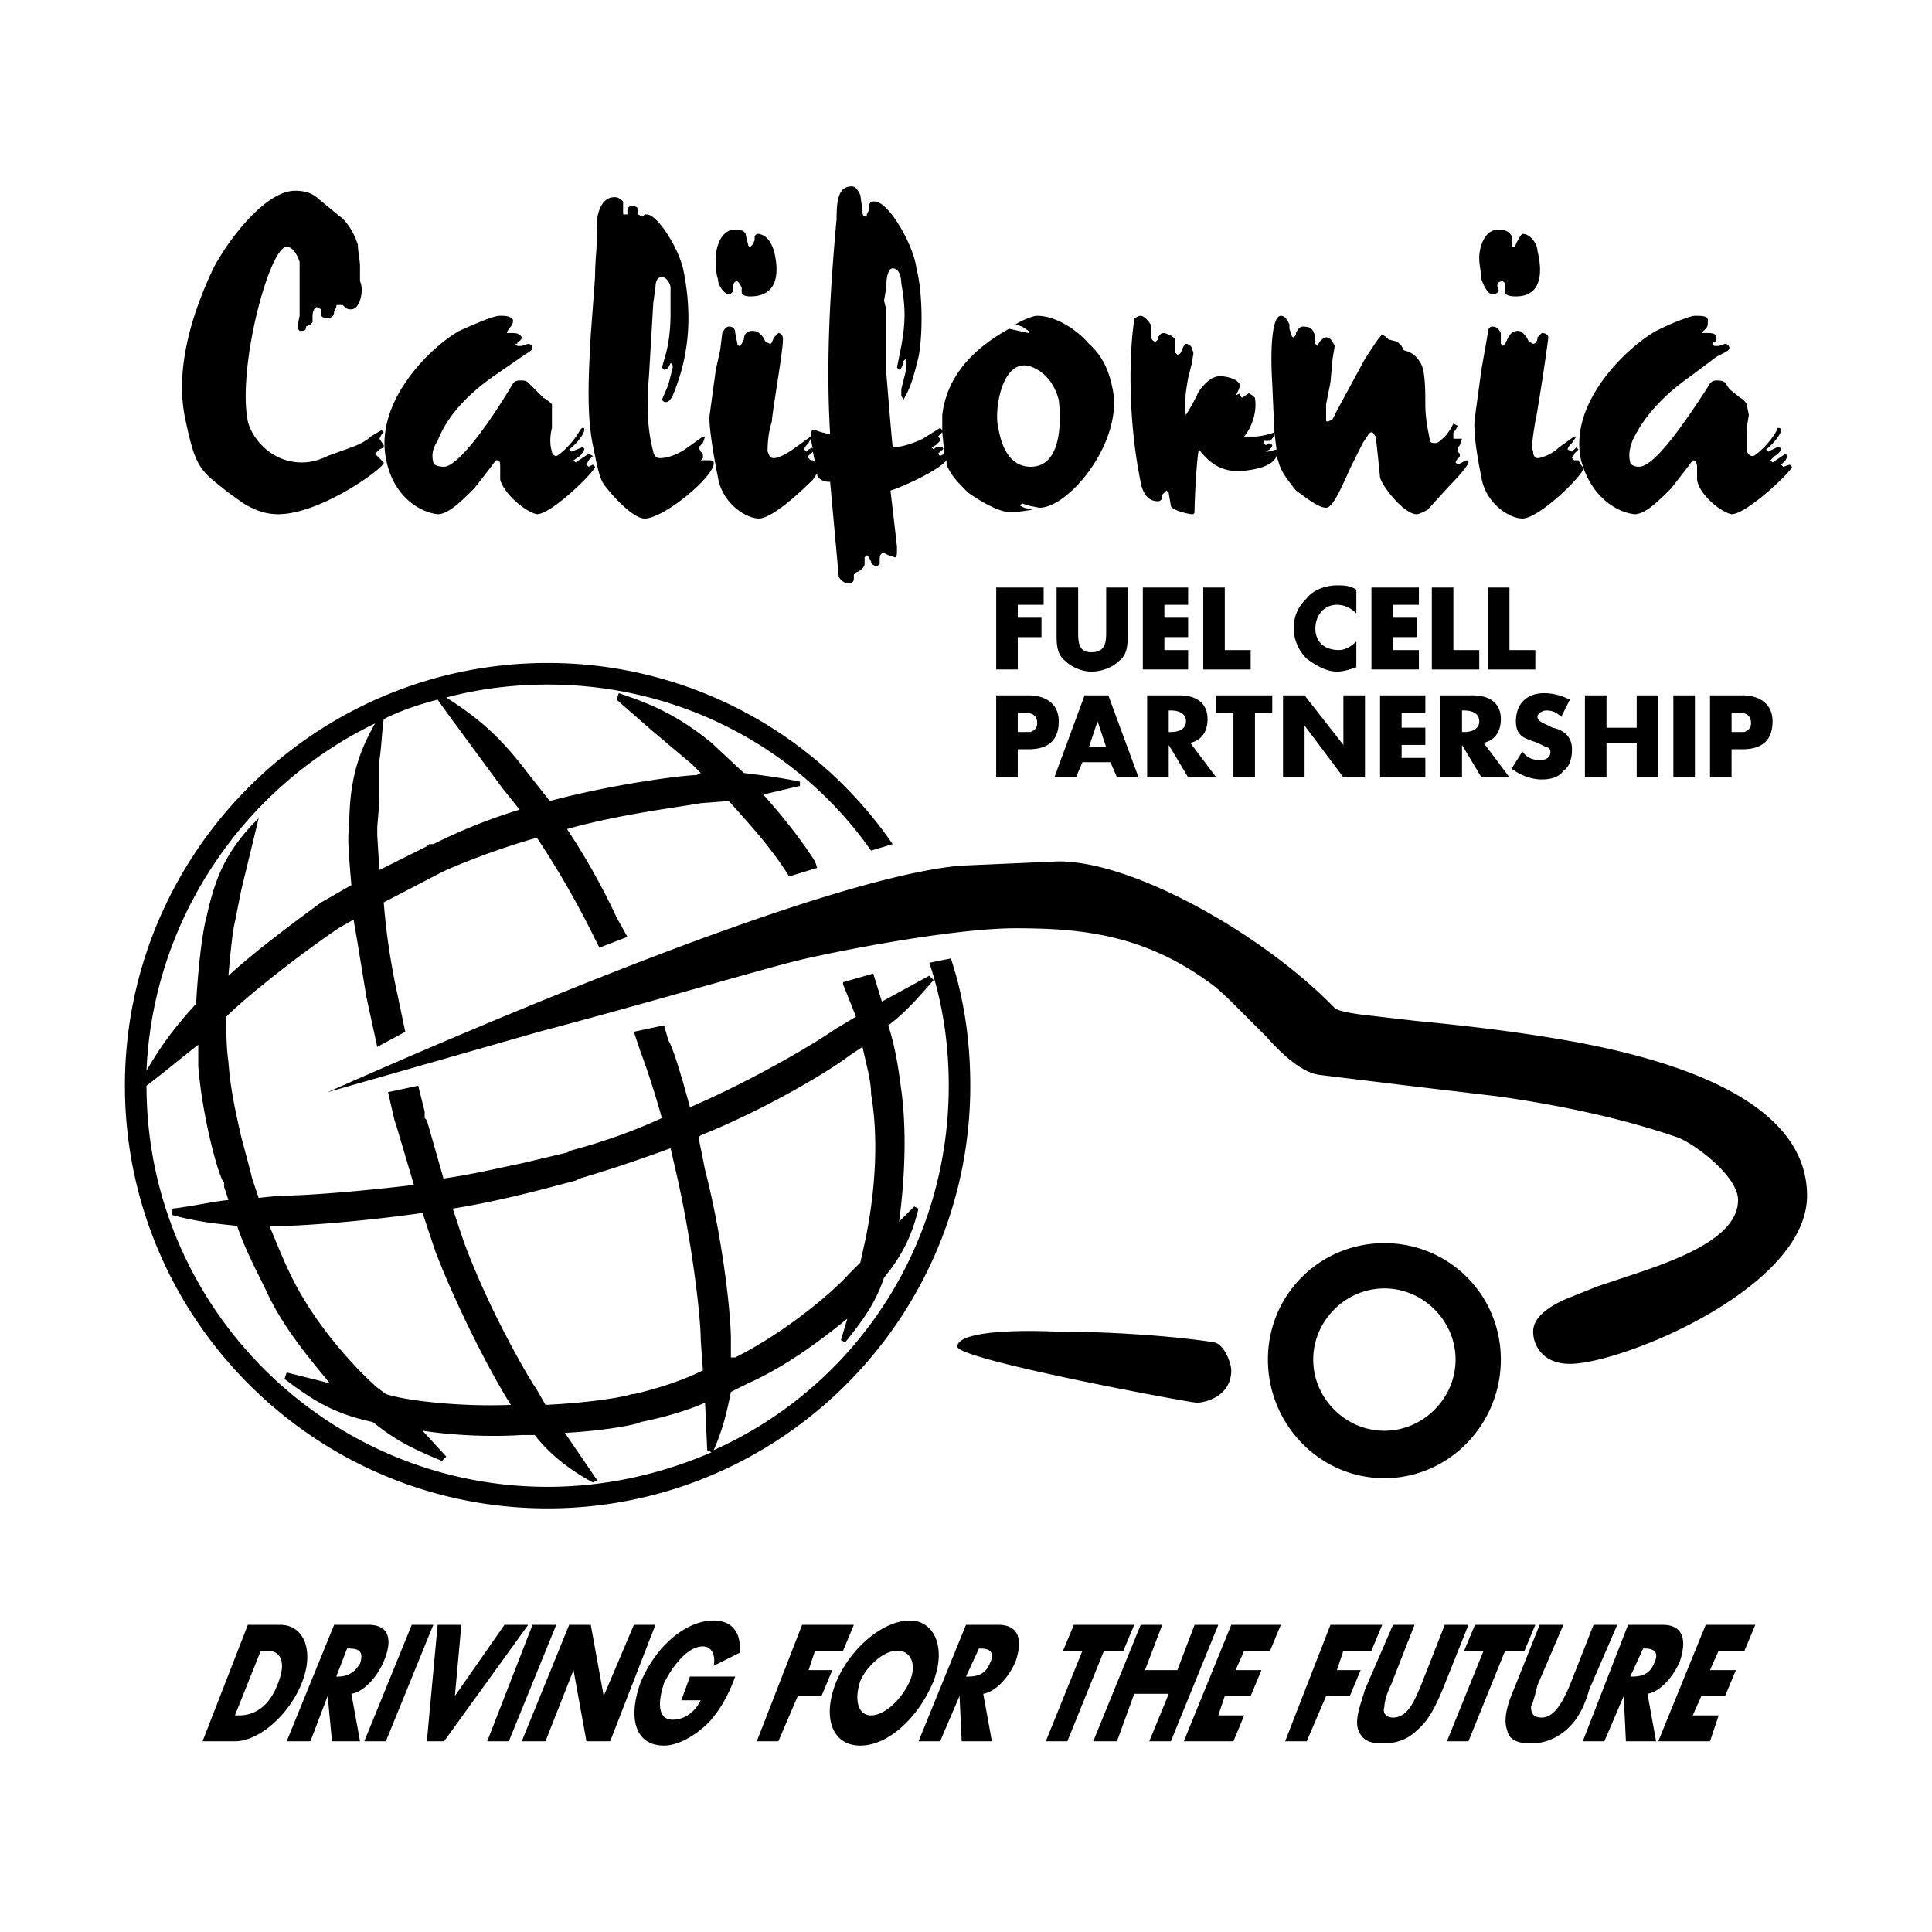 <svg xmlns="http://www.w3.org/2000/svg" width="2500" height="2500" viewBox="0 0 192.756 192.756"><g fill-rule="evenodd" clip-rule="evenodd"><path fill="#fff" d="M0 0h192.756v192.756H0V0z"/><path d="M126.5 135.645c0 6.455 5.164 11.834 11.619 11.834s11.619-5.379 11.619-11.834-5.164-11.617-11.619-11.617-11.619 5.161-11.619 11.617zm4.52 0c0-3.873 3.227-7.1 7.1-7.1s7.102 3.227 7.102 7.1-3.229 7.102-7.102 7.102-7.1-3.229-7.1-7.102zM116.172 60.339h2.367v-1.722h-4.518v8.176h4.518v-1.937h-2.367v-1.291h2.367V61.63h-2.367v-1.291zm-3.656-1.721h-2.152v4.303c0 1.076 0 2.152-1.506 2.152-1.291 0-1.291-1.076-1.291-2.152v-4.303h-2.152v4.519c0 1.075 0 2.151.861 2.797.646.645 1.721 1.075 2.582 1.075 1.076 0 2.152-.43 2.797-1.075.861-.646.861-1.722.861-2.797v-4.519zm14.845-13.125l.215.646c.215.86.861 1.721 1.721 2.797.646.43 2.152 1.721 3.014 1.721.645 0 1.506-1.937 2.365-3.873l1.291-2.582c.432-.646.646-1.075.861-1.075s.215.215.43.43l.215 1.937.217 2.151c.215.861 2.367 3.658 3.658 3.658.215 0 .645-.216 1.074-.431l2.152-2.367c1.076-1.076 1.936-2.151 1.936-2.366 0-.216-.215-.216-.215-.216l-.43.216-.43.215-.215-.215.215-.431c.215 0 .215-.215.215-.431l-.215-.215c0-.215 0-.431.215-.646l.215-.645h-.862v-.43c0-.215 0-.215.217-.431l.215-.43-.432-.215-.215.43-.43.646c-.43.43-.861.86-1.076.86-.43 0-.646 0-.646-.43-.215-1.076-.43-2.151-.43-3.442 0-1.076 0-2.367-.215-3.443-.215-.86-.861-1.721-1.936-1.937l-.217-.43-.43-.431-.861-.215c-.215-.215-.43-.43-.645-.43s-.861 1.076-1.721 2.367l-2.799 5.164-.43.861-.43.215c-.215 0-.215 0-.215-.215v-1.506l.43-2.152.215-2.367.215-1.291c-.215-.431-.43-.861-.859-.861-.215 0-.432.215-.646.43l-.215.431-.215-.215v-.646c-.215-.86-.43-1.075-1.291-1.075-.215 0-.43.215-.646.645v.215l-.215.215c-.215 0-.215-.215-.43-.86v-.431c-.215-.43-.432-.86-.861-.86-.859 0-1.074 3.228-.859 6.67l.215 4.949.215 1.721-.861.215h-.215c.432-.215.646-.431.646-.646l-.215-.215-.432.215-.215-.215v-.215h.646c.215-.215.43-.431.43-.86-.43.215-1.506.43-1.938.43h-1.074c.859-1.075 1.289-2.582 1.074-3.873 0 0-.43-.43-.645-.43l-.645.43-.217-.215v-.215l-.43.215s.43-.646.43-1.076c-.215-.645-1.506-.86-1.936-.86-.861 0-1.506.646-2.152 1.506l-.645 1.291-.646 1.076c-.215-1.076 0-2.367.215-3.657l.432-1.722c0-.431.215-.861 0-1.076 0-.43-.432-.646-.646-.646l-.215.215-.215.43c0 .215-.215.431-.43.431l-.217-.215v-1.291c-.215-.43-1.076-.646-1.076-.646-.43 0-.43.215-.645.43v.215l-.215.215c-.215 0-.432-.215-.432-.43v-1.076c0-.216-.645-1.076-1.074-1.076-.215 0-.646.215-.646.431-.645 4.518-.43 10.973.646 16.137.215 1.291.859 1.936 1.721 1.936.43 0 .43-.43.43-.645l.215-.215.217-.215.215.215.215 1.29c0 .431 1.721.861 2.152.861.215 0 .215-.216.215-.216 0-1.291.215-5.378.43-6.239.861 1.075 1.938 2.151 3.873 2.151.65.002 3.447-.213 3.876-1.504zm-32.92.43v.431c.431 1.075 1.076 1.721 2.152 2.797 1.506 1.075 3.227 1.936 4.088 1.936 1.291 0 1.936-.215 2.367-.215l-.861-.215-.43-.216.215-.215.645.215 1.076.216c3.012 0 8.391-6.67 7.316-11.834-.217-1.075-.646-3.012-2.367-4.519-1.076-1.291-3.229-2.797-5.164-2.797-.43 0-1.506.431-2.152.86l.646.216.645.43v.215l-1.936-.43c-3.873 2.151-6.24 4.949-6.67 8.606v1.506l-.215-.215-1.721 1.076c-.86.43-2.152.86-3.012.86-.215-2.151-.431-4.948-.646-7.531v-6.239l-.215-.86.215-1.291c0-1.076.215-1.937.646-1.937.646 0 .86.86.86 1.506.431 2.366.431 3.873 0 6.239l-.43 2.152.215.215c.215 0 .215-.215.43-.646v-.215l.215-.215v.215c.215.43 0 1.075-.215 1.937l-.215.86v.646l.215.43.215-.43c.646-1.076 1.076-3.012 1.291-3.873.43-2.151.43-6.455-.215-8.821-.215-2.152-2.797-6.885-4.303-6.67-.431 0-.431.43-.431.86l-.214.431v.215c-.431 0-.431-.215-.431-.646l-.215-1.506c-.216-.43-.431-.861-.861-.861-1.291 0-1.506 1.292-1.506 3.227-.646 7.101-1.076 14.201-.646 21.517l-.86-.215-.646-.216c-.215 0-.43 0-.43.431v.215l-1.506 1.076c-.86.646-1.721 1.076-2.152 1.076-.43 0-.43-.215-.645-.646 0-.431 0-1.721.43-3.012 0-.861 1.292-7.961 1.077-8.392a.463.463 0 0 0-.431-.43l-.215.215-.216.215c-.215.43-.215.646-.43.646l-.43-.215-.215-.43c-.215-.215-.43-.646-1.075-.646-.646 0-.861.431-.861.861l-.215.43-.215.215c-.215 0-.215-.215-.215-.215l-.215-1.076c0-.43-.215-.645-.645-.645-.215 0-.431.215-.646.645l-.216 1.721-.43 1.937-.646 4.734c0 1.291.43 3.873.86 6.024.431 2.582 2.797 4.089 4.088 4.089s4.088-2.582 5.379-3.874l.43-.645v.215c.216.43.646.646 1.291.646l.861 9.467c.215.431.645.646.86.646.646 0 .646-.215.646-.646v-.215l.215-.215c.646-.215.86-.646.86-.86v-.646l.216-.215.214.215.215.431c0 .215.215.43.646.43l.214-.215v-.43c0-.216 0-.646.431-.646l.43.215.646.215c.215 0 .215-.215.215-1.075l-.645-5.594c.862-.216 4.735-1.937 5.595-3.013zm-.43-2.797l.215 2.151-.43.216-.215-.216.215-.215c.215-.215.43-.215.215-.431h-.646l-.215.216-.215-.216.43-.215.43-.43v-.215l-.215-.215.215-.215.216-.215zm-12.909 1.936l.215 1.076-.215-.216h-.215l-.215-.215c-.215-.215 0-.215.215-.431l.215-.214zm-.215-1.291l.215 1.076v-.216l-.43.216-.215.215-.215-.215c0-.216.215-.431.431-.646l.214-.43zm-13.771-4.303c1.721-4.088 1.937-8.177 1.076-12.479-.431-2.151-2.582-5.594-3.657-5.594h-.216l-.215.215-.431-.215v-.431c0-.215-.215-.43-.646-.43a.462.462 0 0 0-.43.43v.431h-.215c-.215 0-.215 0-.215-.215v-1.076c-.215-.215-.43-.431-.861-.431-1.506 0-1.936 2.151-1.721 3.658 0 1.076-.215 2.582-.215 4.303l-.431 5.81c-.215 3.873-.43 7.961.215 10.973.43 2.152.646 3.228 1.076 3.874s2.797 3.443 4.088 3.443c1.937 0 7.101-4.304 6.885-5.594 0-.216-.215-.216-.645-.216h-.646l.215-.215v-.431l-.215-.215-.215-.431.43-.43.216-.646h-.216l-1.506 1.076c-.861.646-1.937 1.076-2.797 1.076-.43 0-.645-.431-.645-.646-.646-2.367-.646-4.949-.431-7.531l.431-7.315.215-1.506c0-.646.215-1.076.645-1.076.431 0 .861.646.861 1.076v2.581c0 1.722-.215 3.013-.43 3.874l-.431 1.506.215.215c.215 0 .43-.215.43-.215l.215-.431c.215 0 .215.215.215.431l-.431 1.721-.646 1.506c.215.215.215.215.431.215.218.001.433-.215.648-.645zm-21.301-6.455c-3.012 1.722-8.391 7.101-7.315 12.695.646 3.658 3.227 5.378 5.164 5.594 1.076 0 2.367-1.292 3.658-2.582l1.506-1.937.646-.861c.43 0 .43.216.43.646v1.291c.43 1.506 2.582 3.227 3.657 3.443 1.507 0 5.81-4.304 5.81-4.733l-.215-.215-.43.215-.215-.215.215-.431.43-.43-.43-.216-.646.431-.646.431-.215-.216.645-.43c.216-.216.431-.646.431-.646 0-.216-.215-.216-.215-.216l-1.076.431-.215-.215c1.075-.861 1.506-1.721 1.506-1.937 0-.215 0-.215-.215-.215l-.216.215c-.645 1.291-2.151 2.583-2.366 2.583s-.43-.216-.43-.431c-.215-.646-.215-1.506 0-2.367v-2.367s-.431-.431-.861-.646l-.861-.861-.645-.646c-.215-.215-.431-.215-.861-.215-.431 0-.646.215-.861.645-3.658 6.024-5.81 7.961-6.67 7.961-.646 0-1.076-.215-1.076-.43-.215-.861 0-1.507.43-2.152 1.076-2.797 3.443-4.949 5.595-6.455l2.797-1.937c.646-.43 1.075-.646 1.075-.86 0-.215-.215-.431-.43-.431l-.646.215h-.431l-.215-.215h.215v-.215c.215 0 .431-.215.431-.43-.215-.43-.646-.43-1.076-.43h-.43l.215-.43c.215-.215.43-.431.43-.86-.215-.431-.861-.431-1.291-.431-.644.002-2.151.648-4.087 1.508zm-24.528-6.239c-2.151 4.518-3.873 10.112-2.796 15.062.86 4.087 1.291 4.948 3.227 6.455l1.076.861 1.506 1.075c1.076.646 2.151 1.076 3.443 1.076 4.303 0 10.758-4.733 10.542-5.164l-.431-.431-.43-.431.215-.215.215-.215.431-.216v-.215l-.431-.645.215-.43.215-.215-.215-.216-1.076.646c-.43.431-1.291.86-1.937 1.076l-2.367.861c-.861.43-1.722.646-2.582.646-3.012 0-4.949-2.367-5.379-4.088-1.076-5.379 2.151-17.428 3.873-17.428.646 0 1.076.861 1.291 1.506v5.378l-.215 1.076c0 .215.215.43.215.43.43 0 .645 0 .645-.43l.43-.216.215-.214v-.646c0-.431.216-.861.431-.861l.431.215v.43c0 .216 0 .431.645.431.431 0 .646-.215.646-.646l.215-.43c0-.215 0-.215.215-.215h.43l.215.215c.216.215.431.215.646.215.861 0 1.291-1.937.861-2.797v-1.506c0-.646-.215-1.506-.215-2.152-.215-.646-.646-1.721-1.506-2.583l-2.367-1.936c-.646-.646-1.506-.861-2.366-.861-3.227.002-7.1 5.596-8.176 7.748zm52.714 2.367c0 .215.215.43.86.43 3.013 0 2.797-2.797 2.366-4.518-.215-.646-.645-1.721-1.721-1.721l-.215.215v.43l-.215.431-.216.215c-.215 0-.215-.215-.215-.215l-.215-.861c0-.43-.43-.645-1.076-.645-1.506 0-1.936 1.936-1.936 2.796 0 .861 0 1.506.215 2.152 0 .645.646 1.506 1.076 1.506.215 0 .43-.215.43-.431 0-.431 0-.86.431-.86l.215.215.215.43v.431h.001zm31.63 10.757c.215 1.722.43 6.67-2.797 6.67-2.367 0-3.014-2.582-3.229-3.873-.43-1.506.215-6.24 2.582-6.24.646 0 1.506.43 2.152 1.076.645.646 1.075 1.507 1.292 2.367zm42.17-3.012l-.645 4.734c-.215 1.291.215 3.873.645 6.024.432 2.582 2.797 4.089 4.088 4.089 1.723 0 6.24-4.519 6.025-4.949 0-.215 0-.215-.215-.43l-.215-.431h-.432l-.215-.215c0-.215.215-.215.215-.431l.432-.43-.215-.216-.217.216-.215.215-.43-.215c0-.216.215-.431.43-.646l.432-.646h-.217l-1.506 1.076c-.645.646-1.721 1.076-2.15 1.076-.217 0-.432-.215-.432-.646-.215-.431 0-1.721.215-3.012.217-.861 1.291-7.961 1.291-8.392 0-.215-.215-.43-.645-.43l-.215.215-.215.215c0 .43-.217.646-.432.646l-.43-.215-.215-.43c-.217-.215-.432-.646-.861-.646-.645 0-.861.431-1.076.861l-.215.43-.215.215-.215-.215v-1.076c-.215-.43-.432-.645-.861-.645-.215 0-.43.215-.43.645l-.644 3.659zm2.367-7.745c0 .215.215.43 1.076.43 2.797 0 2.582-2.797 2.152-4.518 0-.646-.646-1.721-1.508-1.721l-.215.215-.215.43c-.215.215-.215.646-.43.646s-.215-.215-.215-.215v-.861c-.217-.43-.646-.645-1.291-.645-1.508 0-1.938 1.936-1.938 2.796 0 .861.215 1.506.215 2.152.215.645.646 1.506 1.076 1.506s.646-.215.646-.431c-.217-.431-.217-.86.43-.86l.215.215v.861h.002zm-48.627 31.198h2.584v-1.722h-4.734v8.176h2.15v-3.227h2.367V61.63h-2.367v-1.291z"/><path d="M165.229 33.013c1.723-.86 3.443-1.506 3.873-1.506.646 0 1.291 0 1.291.431 0 .43 0 .646-.215.86l-.43.43h.645c.217 0 .861 0 .861.43 0 .215 0 .43-.215.43l-.215.215.215.215h.43l.646-.215c.215 0 .43.215.43.431 0 .215-.43.43-1.291.86l-2.582 1.937c-2.15 1.506-4.518 3.658-5.809 6.455-.215.645-.432 1.291-.215 2.152 0 .215.43.43.859.43 1.076 0 3.014-1.937 6.885-7.961.217-.43.432-.645.861-.645.215 0 .646 0 .861.215l.43.646 1.076.861c.43.215.645.646.645.646l.217 1.076-.217 1.291v2.367c.217.215.217.431.646.431.215 0 1.721-1.292 2.367-2.583v-.215c.215 0 .43 0 .43.215 0 .216-.43 1.076-1.506 1.937l.215.215.861-.431c.215 0 .43 0 .43.216 0 0-.215.43-.646.646l-.43.43.215.216.646-.431.645-.431.217.216-.217.43-.43.431.215.215.646-.215.215.215c0 .43-4.52 4.733-6.025 4.733-1.076-.216-3.227-1.937-3.443-3.443V46.57c0-.43-.215-.646-.43-.646l-.645.861-1.506 1.937c-1.291 1.291-2.582 2.582-3.658 2.582-1.938-.216-4.518-1.937-5.379-5.594-1.075-5.596 4.519-10.975 7.531-12.697zM122.197 64.857v-6.239h-2.15v8.176h4.732v-1.937h-2.582zm13.125-3.658v-2.367c-.646-.43-1.291-.43-1.938-.43-1.074 0-2.365.43-3.012 1.291-.859.861-1.291 1.722-1.291 3.012 0 1.076.432 2.151 1.291 3.012.861.646 1.938 1.291 3.012 1.291.646 0 1.291-.215 1.938-.43v-2.582c-.43.43-1.076.86-1.721.86-1.506 0-2.367-.86-2.367-2.151s.861-2.366 2.15-2.366c.862 0 1.509.43 1.938.86zm3.658-.86h2.582v-1.722h-4.734v8.176h4.734v-1.937h-2.582v-1.291h2.367V61.63h-2.367v-1.291zm6.024 4.518v-6.239h-2.15v8.176h4.732v-1.937h-2.582zm5.594 0v-6.239h-2.15v8.176h4.732v-1.937h-2.582zM92.72 96.056c1.291 3.872 1.937 7.96 1.937 12.265 0 16.137-9.467 30.121-23.453 36.361.861-1.936 1.291-3.658 1.721-5.809l1.722-.861c3.873-1.721 7.53-4.518 9.897-6.455l-.646 2.152.43.215c1.721-2.152 3.012-3.873 3.873-6.455 1.936-2.367 2.797-4.303 3.442-6.885l-.43-.215-1.506 1.506c.43-3.229.86-8.393.215-13.125-.215-1.506-.43-3.658-1.291-6.455 1.722-1.291 3.013-2.797 4.519-4.518l-.431-.432-4.733 2.582-.861-2.797-3.012.861v.215l1.291 3.227-2.152 1.291c-2.151 1.508-8.391 5.166-14.416 7.748-.86-3.229-1.721-6.025-2.152-6.672l-.43-1.506-3.013.645.646 1.938s1.076 2.797 2.151 6.67c-2.797 1.291-5.809 2.367-9.037 3.229l-.43.215-4.518 1.074c-2.152.432-4.734 1.076-7.746 1.508v.215l-1.721-6.025-.215-.215v-.645l-.646-2.582-3.012.645.646 2.797.215.646 1.722 5.809c-5.379.646-10.759 1.076-13.34 1.076l-2.151.215-.646-1.936-.215-.861-.861-3.229c-.43-1.936-1.075-4.518-1.291-7.529-.215-1.506-.215-3.014-.215-4.52 1.722-1.721 6.455-5.593 11.188-8.821l1.506-.86c.431 2.367.861 5.164 1.292 7.746l1.076 4.949 2.797-1.508-.86-4.086a67.26 67.26 0 0 1-1.291-8.822l5.379-2.798.43-.215.431-.215a76.032 76.032 0 0 1 9.036-3.228 87.99 87.99 0 0 1 5.379 9.252l.861 1.721 2.797-1.076-1.076-1.937a67.798 67.798 0 0 0-4.949-8.821c5.379-1.506 10.973-2.152 13.34-2.583l2.797-.215c1.937 2.151 4.303 4.733 6.024 7.53l2.797-.86-.215-.646c-1.506-2.367-3.442-4.733-5.164-6.67l3.658-.86v-.431c-2.151-.431-3.873-.646-5.594-.86l-3.228-3.013c-3.443-2.797-6.024-3.873-9.252-4.948l-.215.646 3.443 3.012 4.087 3.442.86.861-.43.215c-1.291 0-8.176.861-14.631 2.582l-2.367-3.012c-2.797-3.658-4.949-5.379-7.961-7.315 3.227-.861 6.67-1.292 10.112-1.292 13.341 0 25.174 6.455 32.274 16.568l2.152-.646a41.715 41.715 0 0 0-34.426-18.073c-23.236 0-42.171 18.934-42.171 42.172 0 23.236 18.935 42.172 42.171 42.172 23.239 0 42.172-18.936 42.172-42.172 0-4.52-.646-8.822-1.937-12.695l-2.149.432zm3.012-9.683c-13.555 1.292-46.044 15.061-63.042 22.592l6.025-1.721 15.061-4.305c11.404-3.012 23.667-6.668 26.68-7.314 5.809-1.291 15.492-3.013 20.87-3.013 6.67 0 12.91.646 19.58 5.594.861.646 1.723 1.506 2.582 2.367l2.797 2.797c1.721 1.936 3.658 3.658 5.379 3.873l8.822 1.076 9.037 1.074c6.023.861 12.264 2.152 17.857 4.088 1.721.646 6.025 3.873 6.025 6.24 0 3.443-4.949 5.594-10.113 7.316l-3.873 1.291-3.227 1.291c-1.938.861-3.229 1.936-3.229 3.227 0 1.506 1.076 3.227 3.658 3.227 5.164 0 23.668-7.529 23.668-16.781 0-8.82-11.404-13.125-22.807-15.277-5.811-1.076-11.619-1.721-16.137-2.15l-5.596-.646c-1.506-.215-2.367-.43-2.582-.645-7.1-7.316-20.01-14.631-27.539-14.631l-9.896.43zm25.389 47.551c-4.088-.645-10.543-1.076-15.922-1.076-5.379-.215-9.682.215-9.682 1.506s23.237 5.596 23.883 5.596c.861 0 3.443-.646 3.443-3.229.001-.647-.646-2.582-1.722-2.797zm-51.208-20.656c6.455-2.582 12.91-6.455 14.846-7.961l1.291-.859c.431 1.936.86 3.443.86 4.732 1.076 6.24-.215 12.91-.646 14.848l-.43 1.936-1.076 1.076c-1.506 1.721-6.239 5.809-11.404 8.391h-.43v-1.721c0-2.797-.86-10.328-2.582-16.998l-.646-3.229.217-.215zm-12.479 4.519l.43-.215c3.658-1.076 6.671-2.152 9.037-3.014l.646 2.797c1.506 6.672 2.367 13.986 2.367 16.354l.215 3.012c-1.721.861-4.088 1.721-6.885 2.367h-.215c-.43.215-3.873.861-8.606 1.076l-.861-1.506c-1.291-1.938-4.948-8.393-7.315-14.848l-1.076-3.227c5.378-.86 10.541-2.366 12.263-2.796zm-29.262 4.518c1.936 0 7.96-.43 13.985-1.291l1.291 3.873c2.582 6.67 6.239 13.34 7.53 15.277-5.164.215-10.543-.432-12.479-1.076l-.861-.646c-1.506-1.291-6.024-5.809-8.606-11.188-.86-1.721-1.506-3.443-2.152-4.949h1.292zM37.639 82.5l.215-2.582V75.83c.215-1.291.215-2.582.431-4.088 1.721-.861 3.658-1.507 5.379-1.937l1.076 1.506 5.379 7.315 1.721 2.152a55.201 55.201 0 0 0-8.606 3.442h-.43l-.215.215-4.734 2.366-.215-3.442V82.5h-.001zm-.215-10.327c-1.722 3.012-2.582 5.809-2.582 10.328-.215 1.075 0 3.228.215 5.81l-3.012 1.721c-3.228 2.367-6.67 4.949-9.252 7.314.215-2.582.431-4.518.646-5.378l.645-3.227 1.722-7.101-.646.646c-2.582 2.796-3.657 5.163-4.519 9.036-.43 1.506-.86 4.95-1.075 8.821-2.152 2.367-3.442 4.09-4.949 6.67.645-15.276 9.898-28.4 22.807-34.64zm17.212 76.167c-21.946 0-40.019-17.857-40.019-40.02 1.721-1.291 3.228-2.582 5.164-4.088v2.15c.431 5.379 2.152 11.404 2.582 11.619v.43l.43 1.291c-1.937.215-3.657.646-5.594.861v.646c2.367.645 4.304.859 6.455 1.074.646 1.938 1.721 4.088 2.797 6.24 1.722 3.873 4.518 7.1 6.455 9.467l-.86-.215-3.443-.861-.215.646c2.582 1.936 4.734 3.441 8.822 4.303 2.367 1.936 4.303 2.797 6.885 3.873l.431-.432-2.367-2.58c2.797.43 6.455.645 9.897.43h1.291c1.506 1.936 3.443 3.443 5.81 4.734l.43-.217-3.228-4.732c4.088-.215 7.315-.861 7.531-1.076 2.151-.43 4.518-1.076 6.455-1.936l.215 4.732.43.215c-4.95 2.155-10.544 3.446-16.354 3.446zm44.755-70.789h2.15v-2.797h1.076c1.938 0 3.014-.86 3.014-2.797 0-1.722-1.291-2.582-3.014-2.582H99.39v8.176h.001zm11.402-1.506l.646 1.506h2.152l-3.014-8.176h-2.367l-3.012 8.176h2.152l.645-1.506h2.798zm-9.252-4.948h.217c.859 0 1.721 0 1.721 1.076 0 .43-.215.646-.645.86h-1.293v-1.936zm8.822 3.443h-1.721l.861-2.582.86 2.582zm6.241-3.658h.215c.646 0 1.506.215 1.506 1.076 0 .861-.859 1.076-1.506 1.076h-.215v-2.152zm2.15 3.227c1.076-.215 1.723-1.076 1.723-2.366 0-1.722-1.291-2.367-2.797-2.367h-3.229v8.176h2.152v-3.228l1.936 3.228h2.797l-2.582-3.443zm6.455 3.442v-6.454h1.723v-1.722h-5.596v1.722h1.723v6.454h2.15zm2.797-8.176v8.176h2.152v-5.164l3.873 5.164h2.152v-8.176h-2.152v4.948l-3.873-4.948h-2.152zm11.834 1.722h2.367v-1.722h-4.518v8.176h4.518v-1.936h-2.367v-1.292h2.367v-1.721h-2.367v-1.505zm6.025-.215h.215c.646 0 1.506.215 1.506 1.076 0 .861-.859 1.076-1.506 1.076h-.215v-2.152zm2.151 3.227c1.076-.215 1.723-1.076 1.723-2.366 0-1.722-1.291-2.367-2.797-2.367h-3.229v8.176h2.152v-3.228l1.936 3.228h2.797l-2.582-3.443zm7.746-2.582l.861-1.721c-.861-.431-1.721-.646-2.582-.646-1.721 0-2.797 1.075-2.797 2.797 0 1.506.859 1.721 2.152 2.151l.859.431c.215 0 .432.215.432.431 0 .645-.432.86-1.076.86-.646 0-1.291-.215-1.723-.86l-1.074 1.721c.859.646 1.936 1.076 3.012 1.076.861 0 1.721-.215 2.152-.86.645-.43.859-1.291.859-2.152 0-1.291-.859-1.936-1.936-2.151l-.432-.216c-.43-.214-1.074-.43-1.074-.86s.645-.645.859-.645c.648-.001 1.078.214 1.508.644zm7.531 1.076h-3.012v-3.228h-2.152v8.176h2.152v-3.442h3.012v3.442h2.152v-8.176h-2.152v3.228zm3.658 4.948h2.15v-8.176h-2.15v8.176zm5.809-6.454h.432c.645 0 1.506 0 1.506 1.076 0 .43-.215.646-.646.86h-1.291v-1.936h-.001zm-2.151 6.454h2.15v-2.797h1.076c1.938 0 3.012-.86 3.012-2.797 0-1.722-1.291-2.582-3.012-2.582h-3.227v8.176h.001zM164.369 168.994c1.291-.215 2.582-1.721 3.227-3.227.861-2.582 0-3.658-1.721-3.658h-3.443l-4.518 11.619h2.152l1.936-4.52.215 4.52h3.012l-.86-4.734zm7.1-4.303h2.582l1.076-2.582h-4.949l-4.732 11.619h5.164l.859-2.582h-2.582l.861-1.938h2.367l1.076-2.58h-2.582l.86-1.937zm-10.114-2.582h-2.365l-2.367 6.025c-.645 1.506-1.506 3.227-2.797 3.227-.861 0-1.076-.43-1.076-1.074.215-.432.43-1.293.646-2.152l2.582-6.025h-2.367l-2.582 6.455c-.646 1.506-1.076 3.012-.646 4.088.215 1.076 1.291 1.291 2.367 1.291.861 0 2.152-.215 3.443-1.291s1.936-2.582 2.367-4.088l2.795-6.456zm-14.845 11.62l3.658-9.037h1.936l1.076-2.582h-6.023l-1.076 2.582h1.936l-3.656 9.037h2.149zm0-11.62h-2.365l-2.367 6.025c-.646 1.506-1.291 3.227-2.797 3.227-.646 0-1.076-.43-.861-1.074 0-.432.215-1.293.646-2.152l2.365-6.025h-2.15l-2.797 6.455c-.432 1.506-1.076 3.012-.646 4.088s1.291 1.291 2.367 1.291 2.367-.215 3.443-1.291c1.289-1.076 1.936-2.582 2.582-4.088l2.58-6.456zm-12.479 2.582h2.797l1.076-2.582h-5.164l-4.52 11.619h2.152l1.938-4.52h2.365l1.076-2.58h-2.367l.647-1.937zm-16.566 1.938h-3.229l1.721-4.52h-2.15l-4.734 11.619h2.367l1.721-4.734h3.443l-1.938 4.734h2.152l4.734-11.619h-2.367l-1.72 4.52zm6.67-1.938h2.582l1.074-2.582h-4.947l-4.734 11.619h4.949l1.076-2.582h-2.582l.645-1.938h2.582l1.076-2.58h-2.582l.861-1.937zm-17.645 9.038l3.658-9.037h1.936l1.076-2.582h-6.023l-1.076 2.582h1.936l-3.656 9.037h2.149zM90.784 161.68c-2.582 0-5.809 2.582-7.315 6.023-1.505 3.658-.431 6.455 2.367 6.455 2.796 0 5.809-2.797 7.315-6.455 1.29-3.441 0-6.023-2.367-6.023zm7.316 7.314c1.291-.215 2.582-1.721 3.227-3.227.861-2.582 0-3.658-1.721-3.658h-3.228l-4.733 11.619h2.151l1.937-4.52.215 4.52h3.013l-.861-4.734zm-16.783-4.303h2.797l1.076-2.582h-5.164l-4.519 11.619h2.152l1.936-4.52h2.368l1.075-2.58h-2.366l.645-1.937zm-24.528-2.582l-4.733 11.619h2.366l2.797-7.1 1.291 7.1h2.367l4.519-11.619h-2.152l-3.012 7.1-1.291-7.1h-2.152zm16.566 5.164h-4.518l-.86 2.367h1.936c-.645 1.291-1.721 1.936-2.797 1.936-1.506 0-1.506-1.721-.861-3.656.861-1.723 2.367-3.658 3.873-3.658.861 0 1.292.861 1.076 1.936l2.582-1.291c.215-2.15-.861-3.227-2.582-3.227-2.797 0-5.809 2.582-7.315 6.24-1.292 3.656-.431 6.238 2.366 6.238 1.291 0 3.013-.859 4.519-2.367 1.291-1.504 1.936-2.797 2.581-4.518zm-27.97 1.936l.645-7.1h-2.367l-1.075 11.619h1.721l8.392-11.619h-2.367l-4.949 7.1zm5.379 4.52l4.733-11.619H53.13l-4.518 11.619h2.152zm-12.264 0l4.733-11.619h-2.152l-4.733 11.619H38.5zm-3.443-4.735c1.291-.215 2.582-1.721 3.228-3.227 1.076-2.582.215-3.658-1.506-3.658h-3.442l-4.733 11.619h2.366l1.722-4.52.431 4.52h2.797l-.863-4.734zm-14.846 4.735h3.228c2.367 0 5.379-2.582 6.669-5.809 1.292-3.229.215-5.811-2.151-5.811h-3.228l-4.518 11.62zm5.81-9.038h.646c1.291 0 1.937 1.076 1.076 3.229-.861 2.367-2.367 3.227-3.874 3.227h-.43l2.582-6.456zm8.606-.214h.215c.86 0 1.506.215 1.076 1.506-.646 1.076-1.506 1.291-2.152 1.291h-.215l1.076-2.797zm54.866.214c1.506 0 1.937 1.506 1.291 3.012-.861 1.938-2.582 3.443-3.873 3.443-1.291 0-1.721-1.506-1.075-3.443.645-1.506 2.366-3.012 3.657-3.012zm8.177-.214h.215c.645 0 1.506.215.859 1.506-.43 1.076-1.291 1.291-2.151 1.291h-.215l1.292-2.797zm66.268 0h.217c.645 0 1.506.215.859 1.506-.43 1.076-1.291 1.291-2.15 1.291h-.215l1.289-2.797z"/></g></svg>